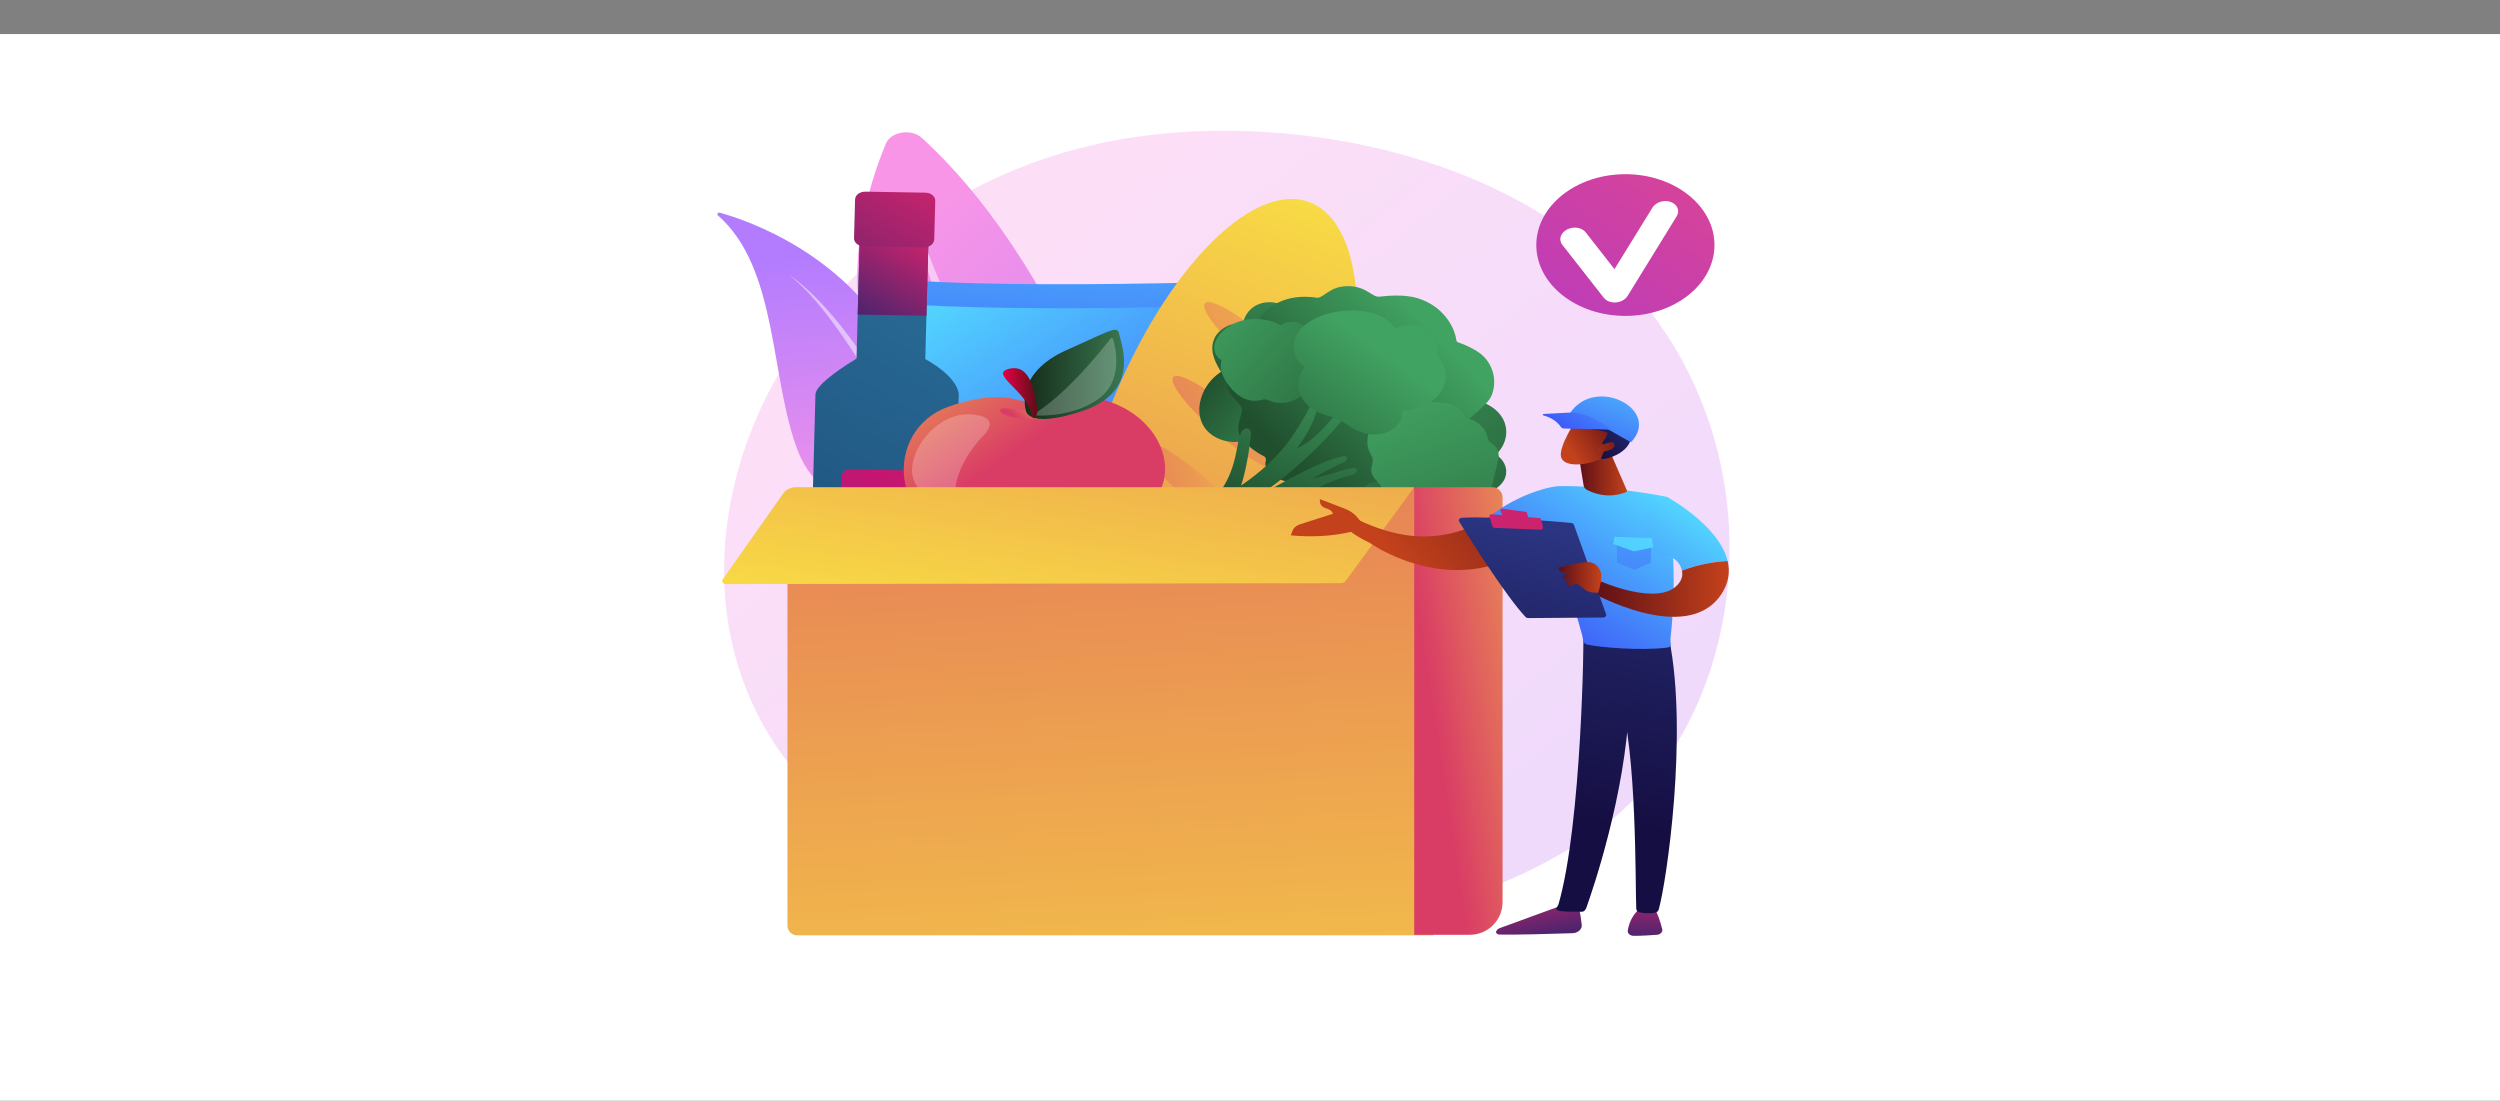 <?xml version="1.0" encoding="UTF-8"?>
<svg xmlns="http://www.w3.org/2000/svg" xmlns:xlink="http://www.w3.org/1999/xlink" id="Capa_1" data-name="Capa 1" viewBox="0 0 893 393.17">
  <rect x="0" y="0" width="893" height="393.17" fill="#808080" stroke="none"/>
  <defs>
    <style>
      .cls-1 {
        fill: url(#New_Gradient_Swatch_41-4);
      }

      .cls-2 {
        fill: url(#linear-gradient-2);
      }

      .cls-3, .cls-4, .cls-5 {
        fill: #fff;
      }

      .cls-6 {
        fill: url(#New_Gradient_Swatch_41-10);
      }

      .cls-7 {
        fill: url(#linear-gradient-17);
      }

      .cls-8 {
        fill: url(#New_Gradient_Swatch_41-7);
      }

      .cls-9 {
        fill: url(#New_Gradient_Swatch_41-6);
      }

      .cls-10 {
        fill: url(#New_Gradient_Swatch_41-8);
      }

      .cls-11 {
        fill: url(#linear-gradient-15);
      }

      .cls-12 {
        fill: url(#linear-gradient-18);
      }

      .cls-4 {
        opacity: .23;
      }

      .cls-13 {
        fill: url(#linear-gradient-28);
      }

      .cls-14 {
        fill: url(#New_Gradient_Swatch_41-3);
      }

      .cls-15 {
        fill: url(#linear-gradient-14);
      }

      .cls-16 {
        fill: url(#linear-gradient-36);
      }

      .cls-17 {
        fill: url(#linear-gradient-20);
      }

      .cls-18 {
        fill: url(#linear-gradient-6);
      }

      .cls-19 {
        fill: url(#_9-4);
      }

      .cls-5 {
        opacity: .5;
      }

      .cls-20 {
        fill: url(#linear-gradient-35);
      }

      .cls-21 {
        fill: url(#New_Gradient_Swatch_41-9);
      }

      .cls-22 {
        fill: url(#linear-gradient-32);
      }

      .cls-23 {
        fill: url(#linear-gradient-11);
      }

      .cls-24 {
        fill: url(#New_Gradient_Swatch_41);
      }

      .cls-25 {
        fill: url(#New_Gradient_Swatch_19-3);
      }

      .cls-26 {
        fill: url(#linear-gradient-10);
      }

      .cls-27 {
        fill: url(#New_Gradient_Swatch_19-2);
      }

      .cls-28 {
        fill: url(#New_Gradient_Swatch_19);
      }

      .cls-29 {
        fill: url(#linear-gradient-37);
      }

      .cls-30 {
        fill: url(#New_Gradient_Swatch_41-2);
      }

      .cls-31 {
        fill: url(#linear-gradient-16);
      }

      .cls-32 {
        fill: url(#linear-gradient-31);
      }

      .cls-33 {
        fill: url(#_9-2);
      }

      .cls-34 {
        fill: url(#linear-gradient-21);
      }

      .cls-35 {
        fill: url(#_9-5);
      }

      .cls-36 {
        fill: url(#linear-gradient-25);
      }

      .cls-37 {
        fill: url(#linear-gradient-5);
      }

      .cls-38 {
        fill: url(#_9);
      }

      .cls-39 {
        fill: url(#linear-gradient-34);
      }

      .cls-40 {
        fill: url(#_9-3);
      }

      .cls-41 {
        fill: none;
      }

      .cls-42 {
        fill: url(#New_Gradient_Swatch_41-5);
      }

      .cls-43 {
        fill: url(#linear-gradient-7);
      }

      .cls-44 {
        fill: url(#linear-gradient-24);
      }

      .cls-45 {
        fill: url(#linear-gradient-9);
      }

      .cls-46 {
        fill: url(#linear-gradient-22);
      }

      .cls-47 {
        fill: url(#linear-gradient-3);
      }

      .cls-48 {
        fill: url(#linear-gradient-27);
      }

      .cls-49 {
        fill: url(#linear-gradient-33);
      }

      .cls-50 {
        fill: url(#linear-gradient-29);
      }

      .cls-51 {
        fill: url(#linear-gradient-30);
      }

      .cls-52 {
        fill: url(#linear-gradient-23);
      }

      .cls-53 {
        fill: url(#linear-gradient-19);
      }

      .cls-54 {
        fill: url(#linear-gradient-4);
      }

      .cls-55 {
        fill: url(#linear-gradient-8);
      }

      .cls-56 {
        fill: url(#linear-gradient);
        opacity: .3;
      }

      .cls-57 {
        fill: url(#linear-gradient-12);
      }

      .cls-58 {
        fill: url(#linear-gradient-13);
      }

      .cls-59 {
        fill: url(#linear-gradient-26);
      }
    </style>
    <linearGradient id="linear-gradient" x1="637.51" y1="442.75" x2="355.24" y2="92.2" gradientUnits="userSpaceOnUse">
      <stop offset="0" stop-color="#b37cff"></stop>
      <stop offset="1" stop-color="#f895e7"></stop>
    </linearGradient>
    <linearGradient id="linear-gradient-2" x1="2277.36" y1="230.35" x2="2415.95" y2="89.21" gradientTransform="translate(2731.98) rotate(-180) scale(1 -1)" xlink:href="#linear-gradient"></linearGradient>
    <linearGradient id="linear-gradient-3" x1="2616.38" y1="-381.27" x2="2588.25" y2="-284.91" gradientTransform="translate(2803.12 929.94) rotate(-169.79) scale(1 -1)" xlink:href="#linear-gradient"></linearGradient>
    <linearGradient id="linear-gradient-4" x1="382.12" y1="36.23" x2="371.62" y2="190.75" gradientUnits="userSpaceOnUse">
      <stop offset="0" stop-color="#53d8ff"></stop>
      <stop offset="1" stop-color="#3840f7"></stop>
    </linearGradient>
    <linearGradient id="linear-gradient-5" x1="335.94" y1="102.36" x2="415.7" y2="226.5" xlink:href="#linear-gradient-4"></linearGradient>
    <linearGradient id="_9" data-name="  9" x1="-1125.96" y1="2345.78" x2="-1114.93" y2="2735.37" gradientTransform="translate(2939.32 1269.51) rotate(89.63)" gradientUnits="userSpaceOnUse">
      <stop offset="0" stop-color="#fdf53f"></stop>
      <stop offset=".65" stop-color="#e57c58"></stop>
      <stop offset="1" stop-color="#d93c65"></stop>
    </linearGradient>
    <linearGradient id="_9-2" data-name="  9" x1="-289.22" y1="2997.73" x2="-372.65" y2="3198.05" gradientTransform="translate(3535.02 437.21) rotate(89.76)" xlink:href="#_9"></linearGradient>
    <linearGradient id="_9-3" data-name="  9" x1="-272.52" y1="3005.38" x2="-355.95" y2="3205.71" gradientTransform="translate(3551.05 454.96) rotate(89.76)" xlink:href="#_9"></linearGradient>
    <linearGradient id="_9-4" data-name="  9" x1="-272.54" y1="3076.89" x2="-347.9" y2="3196.59" gradientTransform="translate(3564.87 471.45) rotate(89.76)" xlink:href="#_9"></linearGradient>
    <linearGradient id="_9-5" data-name="  9" x1="-257.42" y1="3087.03" x2="-332.78" y2="3206.73" gradientTransform="translate(3577.97 488.67) rotate(89.76)" xlink:href="#_9"></linearGradient>
    <linearGradient id="New_Gradient_Swatch_41" data-name="New Gradient Swatch 41" x1="597.87" y1="270.13" x2="602.34" y2="314.41" gradientTransform="translate(-137.8 -61.49) rotate(-6)" gradientUnits="userSpaceOnUse">
      <stop offset="0" stop-color="#41a362"></stop>
      <stop offset="1" stop-color="#204f2e"></stop>
    </linearGradient>
    <linearGradient id="New_Gradient_Swatch_41-2" data-name="New Gradient Swatch 41" x1="579.13" y1="206.75" x2="562.47" y2="268.01" xlink:href="#New_Gradient_Swatch_41"></linearGradient>
    <linearGradient id="New_Gradient_Swatch_41-3" data-name="New Gradient Swatch 41" x1="595.82" y1="229.76" x2="652.51" y2="350" xlink:href="#New_Gradient_Swatch_41"></linearGradient>
    <linearGradient id="New_Gradient_Swatch_41-4" data-name="New Gradient Swatch 41" x1="589.87" y1="287.07" x2="550.55" y2="248.64" xlink:href="#New_Gradient_Swatch_41"></linearGradient>
    <linearGradient id="New_Gradient_Swatch_41-5" data-name="New Gradient Swatch 41" x1="626.05" y1="244.14" x2="570.84" y2="286.73" xlink:href="#New_Gradient_Swatch_41"></linearGradient>
    <linearGradient id="New_Gradient_Swatch_41-6" data-name="New Gradient Swatch 41" x1="696.96" y1="898.73" x2="652.89" y2="949.67" gradientTransform="translate(-457.62 -532.35) rotate(-17.09)" xlink:href="#New_Gradient_Swatch_41"></linearGradient>
    <linearGradient id="New_Gradient_Swatch_41-7" data-name="New Gradient Swatch 41" x1="546.67" y1="225.58" x2="611.66" y2="299.31" xlink:href="#New_Gradient_Swatch_41"></linearGradient>
    <linearGradient id="New_Gradient_Swatch_41-8" data-name="New Gradient Swatch 41" x1="616.82" y1="265.35" x2="643.19" y2="383.56" xlink:href="#New_Gradient_Swatch_41"></linearGradient>
    <linearGradient id="New_Gradient_Swatch_41-9" data-name="New Gradient Swatch 41" x1="607.69" y1="250.85" x2="558.95" y2="304.87" xlink:href="#New_Gradient_Swatch_41"></linearGradient>
    <linearGradient id="New_Gradient_Swatch_41-10" data-name="New Gradient Swatch 41" x1="617.63" y1="942.17" x2="616.97" y2="983.09" gradientTransform="translate(-457.62 -532.35) rotate(-17.09)" xlink:href="#New_Gradient_Swatch_41"></linearGradient>
    <linearGradient id="linear-gradient-6" x1="3035.29" y1="327.29" x2="2808.36" y2="737.51" gradientTransform="translate(-2648.4 -318.03) rotate(1.21)" gradientUnits="userSpaceOnUse">
      <stop offset="0" stop-color="#2c759e"></stop>
      <stop offset="1" stop-color="#051042"></stop>
    </linearGradient>
    <linearGradient id="linear-gradient-7" x1="2996.18" y1="415.8" x2="2912.42" y2="567.22" gradientTransform="translate(-2648.4 -318.03) rotate(1.21)" gradientUnits="userSpaceOnUse">
      <stop offset="0" stop-color="#ce1567"></stop>
      <stop offset="1" stop-color="#7a1dbc"></stop>
    </linearGradient>
    <linearGradient id="linear-gradient-8" x1="2943.43" y1="422.54" x2="2926.57" y2="453.03" gradientTransform="translate(-2606.14 -400.36) rotate(1.21)" gradientUnits="userSpaceOnUse">
      <stop offset="0" stop-color="#cb236d"></stop>
      <stop offset="1" stop-color="#4c246d"></stop>
    </linearGradient>
    <linearGradient id="linear-gradient-9" x1="2943.96" y1="400.63" x2="2909.05" y2="463.75" xlink:href="#linear-gradient-8"></linearGradient>
    <linearGradient id="linear-gradient-10" x1="311.03" y1="82.71" x2="364.14" y2="160.43" gradientUnits="userSpaceOnUse">
      <stop offset="0" stop-color="#fdf53f"></stop>
      <stop offset="1" stop-color="#d93c65"></stop>
    </linearGradient>
    <linearGradient id="linear-gradient-11" x1="377.56" y1="136.58" x2="365.76" y2="151.42" xlink:href="#linear-gradient-10"></linearGradient>
    <linearGradient id="linear-gradient-12" x1="366.02" y1="133.74" x2="401.53" y2="133.74" gradientUnits="userSpaceOnUse">
      <stop offset="0" stop-color="#152c19"></stop>
      <stop offset="1" stop-color="#397851"></stop>
    </linearGradient>
    <linearGradient id="linear-gradient-13" x1="358.28" y1="140.44" x2="370.58" y2="140.44" gradientUnits="userSpaceOnUse">
      <stop offset="0" stop-color="#e40045"></stop>
      <stop offset="1" stop-color="#5c0e16"></stop>
    </linearGradient>
    <linearGradient id="New_Gradient_Swatch_19" data-name="New Gradient Swatch 19" x1="412.15" y1="527.65" x2="379.93" y2="-43.04" gradientUnits="userSpaceOnUse">
      <stop offset="0" stop-color="#fdf53f"></stop>
      <stop offset="1" stop-color="#d93c65"></stop>
    </linearGradient>
    <linearGradient id="New_Gradient_Swatch_19-2" data-name="New Gradient Swatch 19" x1="602.32" y1="240.77" x2="511.56" y2="254.56" xlink:href="#New_Gradient_Swatch_19"></linearGradient>
    <linearGradient id="New_Gradient_Swatch_19-3" data-name="New Gradient Swatch 19" x1="369.2" y1="270.33" x2="414.66" y2="-22.22" xlink:href="#New_Gradient_Swatch_19"></linearGradient>
    <linearGradient id="linear-gradient-14" x1="528.51" y1="164.54" x2="634.83" y2="7.32" gradientUnits="userSpaceOnUse">
      <stop offset="0" stop-color="#a737d5"></stop>
      <stop offset="1" stop-color="#ef497a"></stop>
    </linearGradient>
    <linearGradient id="linear-gradient-15" x1="498.54" y1="200.73" x2="564.69" y2="147.94" gradientUnits="userSpaceOnUse">
      <stop offset="0" stop-color="#c4421b"></stop>
      <stop offset="1" stop-color="#5c0e16"></stop>
    </linearGradient>
    <linearGradient id="linear-gradient-16" x1="481.88" y1="180.45" x2="546.86" y2="128.59" xlink:href="#linear-gradient-15"></linearGradient>
    <linearGradient id="linear-gradient-17" x1="-936.55" y1="313.98" x2="-932.3" y2="334.67" gradientTransform="translate(1482.77)" xlink:href="#linear-gradient-8"></linearGradient>
    <linearGradient id="linear-gradient-18" x1="2116.75" y1="322.27" x2="2124.46" y2="322.27" gradientTransform="translate(2681.15) rotate(-180) scale(1 -1)" xlink:href="#linear-gradient-15"></linearGradient>
    <linearGradient id="linear-gradient-19" x1="2087.13" y1="157.86" x2="2118.1" y2="292.46" gradientTransform="translate(2681.15) rotate(-180) scale(1 -1)" gradientUnits="userSpaceOnUse">
      <stop offset="0" stop-color="#2b3582"></stop>
      <stop offset="1" stop-color="#150e42"></stop>
    </linearGradient>
    <linearGradient id="linear-gradient-20" x1="-895" y1="314.73" x2="-895.19" y2="335.03" gradientTransform="translate(1482.77)" xlink:href="#linear-gradient-8"></linearGradient>
    <linearGradient id="linear-gradient-21" x1="2088.96" y1="321.96" x2="2095.62" y2="321.96" gradientTransform="translate(2681.15) rotate(-180) scale(1 -1)" xlink:href="#linear-gradient-15"></linearGradient>
    <linearGradient id="linear-gradient-22" x1="2075.12" y1="158.13" x2="2106.26" y2="293.51" xlink:href="#linear-gradient-19"></linearGradient>
    <linearGradient id="linear-gradient-23" x1="588.95" y1="170.88" x2="543.26" y2="238.57" xlink:href="#linear-gradient-4"></linearGradient>
    <linearGradient id="linear-gradient-24" x1="2099.97" y1="169.52" x2="2117.31" y2="169.52" gradientTransform="translate(2681.15) rotate(-180) scale(1 -1)" xlink:href="#linear-gradient-15"></linearGradient>
    <linearGradient id="linear-gradient-25" x1="-4343.13" y1="-763.36" x2="-4349.22" y2="-783.44" gradientTransform="translate(-3187.92 -2161.25) rotate(-138.25) scale(1 -1)" xlink:href="#linear-gradient-15"></linearGradient>
    <linearGradient id="linear-gradient-26" x1="-4350.32" y1="-792.46" x2="-4346.35" y2="-769.83" gradientTransform="translate(-3187.92 -2161.25) rotate(-138.25) scale(1 -1)" xlink:href="#linear-gradient-19"></linearGradient>
    <linearGradient id="linear-gradient-27" x1="-4349.16" y1="-763.81" x2="-4354.69" y2="-782.05" gradientTransform="translate(-3187.92 -2161.25) rotate(-138.25) scale(1 -1)" xlink:href="#linear-gradient-15"></linearGradient>
    <linearGradient id="linear-gradient-28" x1="582.45" y1="125.93" x2="564.29" y2="173.36" xlink:href="#linear-gradient-4"></linearGradient>
    <linearGradient id="linear-gradient-29" x1="581.82" y1="122.95" x2="556.24" y2="161.02" xlink:href="#linear-gradient-4"></linearGradient>
    <linearGradient id="linear-gradient-30" x1="607.79" y1="183.48" x2="565.56" y2="246.07" xlink:href="#linear-gradient-4"></linearGradient>
    <linearGradient id="linear-gradient-31" x1="4136.72" y1="210.36" x2="4185.88" y2="210.36" gradientTransform="translate(4754.25) rotate(-180) scale(1 -1)" xlink:href="#linear-gradient-15"></linearGradient>
    <linearGradient id="linear-gradient-32" x1="4203.33" y1="188.12" x2="4225.28" y2="279.58" gradientTransform="translate(4754.25) rotate(-180) scale(1 -1)" xlink:href="#linear-gradient-19"></linearGradient>
    <linearGradient id="linear-gradient-33" x1="4212.48" y1="187.34" x2="4207.54" y2="209.02" gradientTransform="translate(4754.25) rotate(-180) scale(1 -1)" xlink:href="#linear-gradient-8"></linearGradient>
    <linearGradient id="linear-gradient-34" x1="4211.13" y1="195.58" x2="4208.77" y2="209.74" gradientTransform="translate(4754.25) rotate(-180) scale(1 -1)" xlink:href="#linear-gradient-8"></linearGradient>
    <linearGradient id="linear-gradient-35" x1="4182.23" y1="206.26" x2="4197.54" y2="206.26" gradientTransform="translate(4754.25) rotate(-180) scale(1 -1)" xlink:href="#linear-gradient-15"></linearGradient>
    <linearGradient id="linear-gradient-36" x1="599.78" y1="122.74" x2="564.69" y2="282.24" xlink:href="#linear-gradient-4"></linearGradient>
    <linearGradient id="linear-gradient-37" x1="587.05" y1="187.04" x2="506.96" y2="341.05" xlink:href="#linear-gradient-4"></linearGradient>
  </defs>
  <rect class="cls-3" y="12.17" width="893" height="381"></rect>
  <rect class="cls-41" x="6" y="12.17" width="887" height="381"></rect>
  <g>
    <path class="cls-56" d="m576.15,292.44c-7.37,6.15-14.35,10.12-19.86,13.25-64.8,36.85-141.48,26.11-157.78,23.48-24.06-3.87-70.58-11.36-104.21-42.7-50.88-47.42-42.96-122.12-3.49-171.44,7.22-9.02,45.35-59.09,122.86-67.11,46.9-4.86,101.58,4.94,141.18,31.23,83.11,55.18,77.2,166.66,21.31,213.29Z"></path>
    <g>
      <path class="cls-2" d="m408.36,192.46s-23.18-92.04-79.05-143.18c-3.76-3.44-11.06-2.3-12.86,2.01-12.05,28.86-37,116.67,91.91,141.17Z"></path>
      <path class="cls-5" d="m396.78,186.31c.28.22-.13.56-.44.37-11.69-7.13-56.47-41.88-69.92-109.49-.04-.22.38-.29.44-.08,4.98,15.71,25.71,73.71,69.92,109.2Z"></path>
    </g>
    <g>
      <path class="cls-47" d="m256.39,76.9c-.46-.4.08-1.11.72-.93,10.08,2.79,46.06,14.97,64.25,50.68,16.64,32.67,21.83,58.45,23.31,68.14.29,1.92-1.96,3.59-4.07,3.02-12.51-3.35-46.81-14.38-55.43-36.29-10.29-26.19-6.94-65.52-28.78-84.62Z"></path>
      <path class="cls-5" d="m281.68,98.12s30.16,17.12,60.17,96.49c0,0-35.23-77.99-60.17-96.49Z"></path>
    </g>
    <g>
      <g>
        <path class="cls-54" d="m325.87,100.27c27.96,1.62,63.91,1.53,103.76.61l-15.37,117.99-85.11,3.1-3.28-121.7Z"></path>
        <path class="cls-37" d="m325.87,108.83c27.96,1.62,63.91,1.53,103.76.61l-15.37,117.99-85.11,3.1-3.28-121.7Z"></path>
      </g>
      <g>
        <ellipse class="cls-38" cx="433.31" cy="163.94" rx="97.97" ry="41" transform="translate(127.71 512.14) rotate(-69.45)"></ellipse>
        <ellipse class="cls-33" cx="449.44" cy="124.7" rx="4.97" ry="25.11" transform="translate(61.89 384.21) rotate(-49.31)"></ellipse>
        <ellipse class="cls-40" cx="438.12" cy="151.04" rx="4.97" ry="25.11" transform="translate(37.97 384.8) rotate(-49.31)"></ellipse>
        <ellipse class="cls-19" cx="427.07" cy="174.33" rx="4.97" ry="25.11" transform="translate(16.46 384.52) rotate(-49.31)"></ellipse>
        <ellipse class="cls-35" cx="414.86" cy="197.21" rx="4.97" ry="25.11" transform="translate(-5.14 383.23) rotate(-49.31)"></ellipse>
      </g>
      <g>
        <path class="cls-24" d="m515.22,176.73c-.1-.5-.25-.98-.49-1.44-.24-.47-.6-.91-.78-1.39-.16-.45.02-.87.18-1.3.19-.49.32-.97.35-1.49.06-1.03-.35-2.03-.94-2.93-1.08-1.66-3-3.03-5.08-3.88-1-.41-2.09-.72-3.19-.9-1.21-.19-2.57-.11-3.69-.55-1.01-.39-1.79-1.09-2.72-1.58-1.05-.55-2.25-.78-3.49-.76-1.23.02-2.43.26-3.66.27-1.07,0-1.93-.38-2.82-.8-1.96-.94-3.9-1.74-6.17-.92-1.05.38-1.96,1.02-3.15,1.04-1.25.02-2.4-.06-3.64.15-4.44.76-7.77,3.95-8.13,7.5-.02.22.07.42.24.58-.11.12-.22.24-.32.37-1.12,1.45-1.27,3.3-.55,4.88.83,1.83,2.51,3.15,4.43,4.29.47.28.99.58,1.26,1,.27.43.25.96.24,1.43-.03.99-.13,1.96.39,2.89.48.86,1.31,1.55,2.19,2.16,1.07.73,2.19,1.43,3.28,2.15,1.1.72,2.19,1.44,3.29,2.15.93.6,1.92,1.2,3.04,1.57,1.2.39,2.41.47,3.67.2.66-.14,1.33-.42,2.02-.45.61-.02,1.22.16,1.8.3,2.43.59,4.95.45,7.21-.49.94-.39,1.79-1.25,2.81-1.45.62-.12,1.33.04,1.96.05.58,0,1.16-.07,1.72-.17,2.61-.48,4.15-2.07,5.45-3.81,1.33-1.77,2.6-3.64,3.15-5.67.26-.98.35-2,.15-2.99Z"></path>
        <path class="cls-30" d="m433.86,120.73c-1.9,3.91-.22,8.02,1.99,11.59,1.28,2.07,2.88,3.85,5.79,4.5,2.41.54,5.04.79,7.54.82,5.07.07,10.39-1.08,14.02-4.04.94-.77,1.78-1.63,2.4-2.58.08-.13.19-.28.27-.43.42.1,1.13.18,1.16.19,1.81.22,3.43-.35,4.57-1.34.52-.1.99-.47.92-1.01,0,0,0-.02,0-.02.07-.1.13-.2.19-.3.31-.55.04-1.18-.47-1.62-.39-2.46-.99-4.89-2.59-7.07-.9-1.23-2.04-2.26-3.41-3.16-1.36-.9-2.9-1.63-4.16-2.63-1.36-1.08-1.87-2.54-3.05-3.72-.89-.89-2.21-1.52-3.6-1.79-2.94-.56-6.17.2-8.25,1.95-1.81,1.53-2.78,3.46-3.21,5.49-4.32-.53-8.56,1.96-10.13,5.18Z"></path>
        <path class="cls-14" d="m484.14,162.56c.31,3.21,2.23,6.13,5.55,8,2.34,1.31,5.19,2.01,7.98,1.73,1.11,3.02,3.67,5.66,7.3,7.06,4.09,1.58,8.91,1.46,12.92-.2,2.05-.84,3.8-1.64,6.1-1.98,2.09-.31,4.23-.47,6.28-.95,4.03-.96,7.21-3.5,7.69-6.91.38-2.69-1.04-5.28-3.59-6.93,4.8-4.61,5.11-11.6-.34-16.15-2.47-2.06-5.97-3.36-9.54-3.64-3.09-2.55-7.16-4.29-11.79-3.48-3.56.62-6.09,3.01-6.55,5.7-3.22-.62-6.76-.19-9.74.98-7.29,2.87-12.9,10.28-12.28,16.78Z"></path>
        <path class="cls-1" d="m429.27,150.89c1.22,2.9,3.84,5.23,7.45,6.34,2.54.78,5.37.9,7.86.12,1.9,2.57,5.03,4.54,8.79,5.15,4.23.7,8.63-.3,11.84-2.57,1.64-1.16,3.02-2.21,5.04-2.95,1.83-.67,3.76-1.21,5.5-2.04,3.43-1.63,5.62-4.55,5.07-7.79-.43-2.55-2.5-4.67-5.33-5.72,3.07-5.14,1.32-11.63-5.03-14.82-2.87-1.44-6.48-1.99-9.85-1.6-3.59-1.77-7.84-2.63-11.88-1.02-3.09,1.23-4.73,3.9-4.37,6.46-3.15.02-6.28,1.07-8.69,2.7-5.88,3.99-8.88,11.85-6.41,17.72Z"></path>
        <path class="cls-42" d="m452.15,166.53c1.43,2.68,4.56,5.22,7.82,5.48,1.64,2.49,3.63,2.78,6.3,4.47,4.93,3.13,8.84,4.64,13.88,3.22,4.64-1.31,7.09-6.92,9.84-7.35s11.64.78,15.17.63c8.01-.34,14.2-3.96,17.57-9.72,2.65-4.53-.37-9.95-.28-11.27.1-1.32,8.56-6.6,10.27-10.54,1.8-4.16,1.31-9.61-2.34-13.69-1.81-2.02-4.71-3.51-7.29-4.63-.73-.32-1.46-.55-2.19-.83-.62-.23-.63-.42-.72-.97-.22-1.3-.58-2.61-1.15-3.88-2.29-5.12-6.73-9.1-12.62-10.92-5.06-1.56-11.21-.82-13.74-.56-2.53.27-4.56-3.74-11.11-3.76-6.55-.02-8.29,3.88-10.94,4.16-11.84-1.86-18.52,3.74-21.22,8-3.38,5.33-.7,8.16-.68,9.21-.52,1.95-4.7,2.87-6.42,3.74-4,2.03-5.31,7.06-3.64,11.59,1.16,3.13,4.35,5.22,4.94,6.87.59,1.65-2.5,6.37-.72,9.81,1.69,3.26,6.53,6.38,8.38,7.26s.25,2.46.9,3.67Z"></path>
        <path class="cls-9" d="m483.66,169.49c-26.33,6-62.13,40.56-62.13,40.56l-13.55-15.24c37.21-14.59,31.95-34.24,35.48-40.59.86-1.55,3.65-1.95,3.35,1.12-1.09,11.16-3.48,18.08-3.48,18.08,14.41-9.88,19.29-18.45,24.66-28.19,0,0,2.78-1.88,2.4,1.21-.2,1.63-2.53,7.74-7.2,13.84,9.61-5.01,11.89-11.43,14.94-12.61,1.04-.4,2.9.43,2.9.43,0,0-11.54,15.53-32.2,29.62,0,0,21.74-13.19,30.88-14.76,1.7-.27,2.14.93.2,2.24,0,0-4.81,1.92-11.09,5.83,8.61-2.25,10.22-2.94,13.23-3.68,3.01-.74,3.49.81,1.6,2.13Z"></path>
        <path class="cls-8" d="m440.09,139.09c1.26,1.37,2.81,2.7,4.77,3.44,1.02.39,2.11.62,3.25.64.6,0,1.2-.06,1.79-.16.62-.11,1.41-.41,2.05-.35,1.11.1,2.21.85,3.33,1.07.97.19,2.03.25,3.03.18,2.33-.18,4.55-.97,6.22-2.28.83-.66,1.38-1.45,1.91-2.27.56-.86,1.62-.65,2.67-.98,2.53-.79,3.98-2.79,4.81-4.74,1.16-2.73,1.13-6.61-1.68-8.66.99-1.94-.14-4.33-2.28-5.61-.87-.52-1.84-.91-2.87-1.21-.59-1.36-1.88-2.5-3.75-2.98-2.02-.53-4.31-.08-5.9,1-5.14-2.88-12.21-3.1-17.5-.17-2.86,1.59-5.24,4.01-6.02,6.75-.64,2.24.18,4.67,2.45,5.94-1.17,3.56,1.11,7.55,3.73,10.4Z"></path>
        <path class="cls-10" d="m500.52,145.79c-.57.35-1.1.74-1.56,1.18-.46.45-.82.98-1.34,1.39-.48.38-1.11.46-1.75.56-.73.12-1.41.27-2.08.53-1.34.51-2.38,1.39-3.21,2.36-1.52,1.78-2.21,4.07-2.15,6.2.03,1.03.22,2.07.6,3.05.42,1.07,1.26,2.13,1.32,3.27.06,1.02-.4,2.03-.52,3.05-.13,1.14.24,2.23.94,3.22.69.98,1.66,1.81,2.34,2.79.59.85.58,1.76.53,2.71-.12,2.08-.08,4.08,2.2,5.46,1.06.63,2.36,1.02,3.04,1.97.71.99,1.23,1.96,2.17,2.84,3.38,3.15,9.26,4.08,13.95,2.43.29-.1.49-.29.61-.51.21.03.43.05.65.05,2.45.1,4.88-.78,6.5-2.23,1.87-1.67,2.63-3.74,3.03-5.9.1-.53.19-1.11.59-1.56.4-.46,1.08-.72,1.68-.97,1.27-.51,2.56-.97,3.46-1.9.83-.86,1.25-1.9,1.54-2.94.35-1.26.63-2.54.94-3.81.31-1.27.63-2.55.93-3.82.26-1.08.48-2.2.33-3.3-.16-1.18-.72-2.19-1.75-3.05-.55-.45-1.26-.84-1.67-1.38-.36-.48-.46-1.06-.6-1.61-.58-2.27-2.13-4.22-4.56-5.52-1-.54-2.57-.75-3.38-1.47-.49-.44-.67-1.09-1.01-1.6-.31-.47-.72-.9-1.16-1.29-2.04-1.83-4.89-2.2-7.81-2.3-2.96-.1-6.04-.1-8.91.57-1.39.32-2.72.81-3.87,1.51Z"></path>
        <path class="cls-21" d="m466.07,116.12c-2.89,2.41-4.38,5.6-3.89,8.93.35,2.34,1.64,4.56,3.84,6.08-2.15,2.77-2.93,6.16-1.77,9.35,1.31,3.59,4.75,6.46,9.13,7.77,2.23.67,4.21,1.19,6.14,2.36,1.75,1.06,3.38,2.26,5.26,3.18,3.71,1.8,8.37,1.99,12-.07,2.86-1.63,4.39-4.29,4.22-6.99,7.78-.26,14.76-4.9,15.38-11.38.28-2.93-.88-5.97-3.07-8.36.32-3.65-.8-7.34-4.79-9.62-3.06-1.74-7.13-1.64-10.05-.06-1.63-2.4-4.49-4.27-7.68-5.28-7.82-2.47-18.85-.78-24.71,4.09Z"></path>
        <path class="cls-6" d="m407.98,194.81c3.47-.85,16.81,10.35,13.55,15.24s-20.4-13.57-13.55-15.24Z"></path>
      </g>
      <g>
        <path class="cls-18" d="m330.51,128.25l1.41-52.89-24.55-.41-1.42,53.13c-2.81,1.69-14.57,8.99-14.67,12.81-.1,3.87-2.7,100.98-3.25,121.91-.07,2.49,2.27,4.78,5.13,5.8,4.92,1.74,13.24,4.12,20.96,4.25,7.72.13,15.51-1.97,20.53-3.55,2.91-.92,4.47-3.14,4.54-5.63l3.28-122.99s-.03-5.78-11.95-12.41Z"></path>
        <path class="cls-43" d="m330.81,168.14l-27.28-.46c-1.51-.03-2.75.93-2.79,2.12l-1.55,58.05c-.03,1.2,1.16,2.19,2.67,2.22l27.28.46c1.51.03,2.75-.93,2.79-2.12l1.55-58.05c.03-1.2-1.16-2.19-2.67-2.22Z"></path>
        <polygon class="cls-55" points="330.93 112.78 306.37 112.37 307.07 86.33 331.62 86.75 330.93 112.78"></polygon>
        <path class="cls-45" d="m330.57,68.82l-21.48-.36c-1.98-.03-3.61,1.21-3.66,2.79l-.37,13.83c-.04,1.57,1.53,2.88,3.5,2.91l21.48.36c1.98.03,3.61-1.21,3.66-2.79l.37-13.83c.04-1.57-1.53-2.88-3.5-2.91Z"></path>
      </g>
      <g>
        <path class="cls-26" d="m376.07,142.54c-4.23,1.26-8.89,1.29-13.18.15-4.77-1.27-12.51-1.54-24.23,2.64-22.99,8.2-22.18,43.96,10.46,49.3,42.62,6.98,62.61-9.81,66.29-21.89,3.68-12.08-6.06-27.44-24.97-30.72-6.19-1.07-10.95-.5-14.37.52Z"></path>
        <path class="cls-4" d="m346.61,148.01c3.74.19,10.73,1.46,4.33,7.97-6.4,6.51-11.77,17.26-9.03,24.23,2.73,6.97-15.04-1.64-16.06-10.91-1.01-9.27,9.14-21.89,20.77-21.29Z"></path>
        <path class="cls-23" d="m381.81,146.61c0,1.69-5.49,3.07-12.27,3.07s-12.27-1.37-12.27-3.07,5.49,0,12.27,0,12.27-1.69,12.27,0Z"></path>
        <path class="cls-57" d="m366.36,146.2s-3.9-12.89,14.6-21.14c18.51-8.25,18.09-9,19.1-4.63,1.01,4.36,6.59,19.83-13.68,26.47-20.28,6.64-20.02-.7-20.02-.7Z"></path>
        <path class="cls-4" d="m396.73,120.91c-2.9,3.76-16.38,20.73-28.25,27.44,0,0,14.07,1.44,24.16-6.07,8.63-6.43,5.9-18.03,4.93-21.26-.1-.32-.63-.39-.85-.11Z"></path>
        <path class="cls-58" d="m368.71,148.58c.38,2.12,2.65-.22,1.59-4.42-1.06-4.2-2.15-14.2-9.78-12.45-7.63,1.75,6.58,7.94,8.2,16.88Z"></path>
      </g>
      <path class="cls-28" d="m284.65,174.42h227.31v159.69h-227.18c-1.93,0-3.5-1.57-3.5-3.5v-152.82c0-1.86,1.51-3.37,3.37-3.37Z"></path>
      <path class="cls-27" d="m505.16,174.02h27.89c2.02,0,3.67,1.64,3.67,3.67v144.54c0,6.44-5.23,11.67-11.67,11.67h-19.89v-159.87h0Z"></path>
      <path class="cls-25" d="m284.33,174.03c-1.86,0-3.57.81-4.48,2.1l-21.69,30.81c-.53.75.14,1.69,1.2,1.69l219.35-.31c.87,0,1.67-.38,2.1-.99l24.34-33.31h-220.83Z"></path>
    </g>
    <g>
      <ellipse class="cls-15" cx="580.59" cy="87.53" rx="31.82" ry="25.31"></ellipse>
      <path class="cls-3" d="m577.05,108.03c-1.71.09-3.29-.54-4.18-1.67l-14.83-18.94c-1.39-1.77-.64-4.21,1.67-5.43,2.31-1.22,5.31-.78,6.7,1l10.28,13.15,13.57-21.98c1.22-1.97,4.14-2.88,6.53-2.02,2.39.86,3.34,3.15,2.12,5.12l-17.53,28.43c-.8,1.3-2.4,2.2-4.17,2.34-.06,0-.11,0-.17.01Z"></path>
    </g>
    <g>
      <g>
        <path class="cls-11" d="m478.88,182.98l5.82,2.49c6.98,3.38,13.23,5.17,18.85,5.84,17.55,2.09,28.99-6.71,37.51-12.06,11.25-7.05,20.01-3.62,20.01-3.62l-12,18.22c-17.92,13.44-36.3,10.46-47.89,6.1-7.37-2.77-12-6.1-12-6.1-13.19-6.25-10.31-10.87-10.31-10.87Z"></path>
        <path class="cls-31" d="m461.74,189.5c.38-.99,1.3-1.8,2.51-2.18l11.81-3.78s.18-1.2-2.5-2.02c-2.67-.82-2.05-3.2-2.05-3.2,0,0,3.65,1.33,9,3.43,3.06,1.2,4.77,3.33,5.68,4.92l-3.04,3.18c-7.28,1.74-14.65,2.07-22.08,1.38l.65-1.73Z"></path>
      </g>
      <path class="cls-7" d="m563.66,322.29s.9,4.05,1.34,8.06c.17,1.57-1.35,2.93-3.32,2.99-6.71.22-21.06.65-26.21.47-.77-.03-1.28-.66-.99-1.23h0c.24-.48.7-.87,1.29-1.08l23.71-8.67,4.19-.54Z"></path>
      <path class="cls-12" d="m564.39,319.91l-.72,4.84s-4.15,1.54-6.99-.19l1.72-5.4,5.99.75Z"></path>
      <path class="cls-53" d="m565.55,225.67c.31,1.31-.56,68.68-8.87,97.42-.14.47-1,1.39-.7,1.79.72.98,6.03.71,9.03.79.93.03,1.43-.84,1.69-1.57,2.38-6.67,13.76-40.07,15.25-71.98,1.66-35.66,0-1.21,0-1.21l.74-22.59-17.13-2.64Z"></path>
      <path class="cls-17" d="m590.93,324.4s1.43,2.04,2.82,7.48c.25.98-.61,1.92-1.86,2.02-2.22.17-5.63.4-8.36.38-1.26,0-2.24-.88-2.09-1.87.3-1.98,1.25-5.23,4.16-7.77l5.34-.23Z"></path>
      <path class="cls-34" d="m592.19,318.17l-1.69,7.32s-1.67.99-4.97.27l.81-7.88,5.85.28Z"></path>
      <path class="cls-46" d="m596.25,228.3c6.8,34.06-.97,86.79-3.76,96.6-.17.6-.75,1.06-1.49,1.16-1.25.17-3.3.31-5.32-.18-.7-.17-1.19-.69-1.21-1.29-.37-7.93.3-56.62-6.03-75.86-.32-.98-1.04-1.83-2.03-2.41l-10.42-6.76-.19-14.57,30.46,3.3Z"></path>
      <path class="cls-52" d="m557.3,173.65c17.92-.24,37.68,3.74,37.68,3.74,4.4,20.43,2.63,43.07,1.72,50.53-.19,1.53.84,3.15-1.07,3.39-9.37,1.2-24.11-.02-28.69-1.08-1.67-.39-1.39-1.8-1.74-3.16-3.07-11.73-11.86-37.59-11.86-37.59-4.26,4.36-10.27,10.46-19.16,12.08,4.53-4.18-4.16-12.93-3.23-16.08,8.04-7.18,20.83-11.77,26.35-11.84Z"></path>
      <path class="cls-44" d="m575.44,162.09l5.7,13.11c.09.22-.02.46-.27.57-1.55.68-7.15,2.66-13.9-.74-.7-.35-1.18-.93-1.29-1.59l-1.85-11.35h11.6Z"></path>
      <g>
        <path class="cls-36" d="m563.04,149.94s-6.26,9.37-5.46,13.16c.8,3.79,8.56,3.51,15.33.44l4.73-10.12-14.61-3.48Z"></path>
        <path class="cls-59" d="m572.62,158.57c-.28-.1-.38-.37-.21-.57.5-.61,1.44-1.85,1.74-2.94,0,0,1.13-.57-2.86-1.33-2.17-.41-6.02-.76-7.72-2-1.89-1.39,1.6-4.02,3.07-4.72,1.94-.93,4.3-1.48,6.48-1.01,1.05.23,2.01.67,2.95,1.12,1.6.75,3.26,1.55,4.27,2.79.66.8,1,1.74,1.32,2.66.45,1.33.87,2.69.79,4.06-.21,3.66-5.61,6.94-9.95,7.35-.35.03-.63-.25-.51-.51l1.77-4.1c.08-.19-.03-.4-.26-.48l-.88-.31Z"></path>
        <path class="cls-48" d="m571.91,159.15s4.46-2.43,4.78-.38c.33,2.05-4.01,2.97-6.16,2.2l1.38-1.82Z"></path>
      </g>
      <path class="cls-13" d="m560.76,147.64c9.14-13.74,32.85-1.26,21.82,10.32-8.2-4.34-17.47-10.79-21.82-10.32Z"></path>
      <path class="cls-50" d="m575.04,153.46l-16.42-.4c-.42-.01-.8-.19-1-.48-1.47-2.11-3.62-3.46-6.32-4.2-.34-.09-.27-.49.09-.51l10.07-.54s.02,0,.03,0c5.02.31,9.46,2.71,13.7,5.85.14.1.04.29-.15.29Z"></path>
      <path class="cls-51" d="m592.95,198.19c-10.03-8.95-9.01-15.85,2.31-20.81,0,0,18.76,10.14,21.84,22.99-3.54.21-9.99.94-16.31,3.48-1.39-6.07-7.84-5.66-7.84-5.66Z"></path>
      <path class="cls-32" d="m571.16,207.41s21.06,9.47,28.17,1.38c1.48-1.68,1.83-3.35,1.46-4.94,6.31-2.54,12.76-3.27,16.31-3.48.93,3.88.44,8-2.42,12.16-12.45,18.11-46.3-1-46.3-1l2.79-4.13Z"></path>
      <g>
        <path class="cls-22" d="m573.69,219.39l-11.49-31.93c-.13-.36-.52-.63-.99-.67-2.08-.19-8.12-.74-15.09-1.2-8.39-.56-18.14-1.02-23.96-.63-.83.06-1.33.75-.96,1.34,3.31,5.33,16.94,27.01,23.76,34.11.23.24.58.37.95.37l26.67-.2c.78,0,1.33-.6,1.12-1.19Z"></path>
        <path class="cls-49" d="m544.93,182.81l-8.33-1.1c-.44-.06-.81.28-.67.62l.82,1.99c.07.17.26.3.49.32l8.02.85c.41.04.76-.26.66-.58l-.51-1.74c-.05-.19-.25-.33-.48-.36Z"></path>
        <path class="cls-39" d="m551.17,188.42l-.69-2.84c-.07-.29-.36-.5-.73-.53l-16.83-1.36c-.57-.05-1.02.37-.89.81l1.07,3.54c.09.28.4.49.76.5l16.45.66c.54.02.95-.36.85-.78Z"></path>
        <path class="cls-20" d="m570.91,211.67s1.6-5.24.96-7.1-1.9-4.25-6.07-3.72c-4.17.53-9.09,1.93-9.09,1.93,0,0,.25,2.42,3.42,1.64l-1.97,1.21s.28,1.94,2.96.9l-1.83,1.6s1.15,1.59,3.12.57c1.97-1.02,2.91,3.59,8.5,2.96Z"></path>
      </g>
      <g>
        <path class="cls-16" d="m577.59,191.73c1.31.08,12.44.37,12.44.37l-.45,8.9-5.76,2.58-6.23-2.58v-9.27Z"></path>
        <polygon class="cls-29" points="576.71 191.73 590 192.1 590.54 195.52 583.62 196.95 576.27 194.34 576.71 191.73"></polygon>
      </g>
    </g>
  </g>
  <rect class="cls-41" x="200.92" width="14.08" height="14.08"></rect>
</svg>
